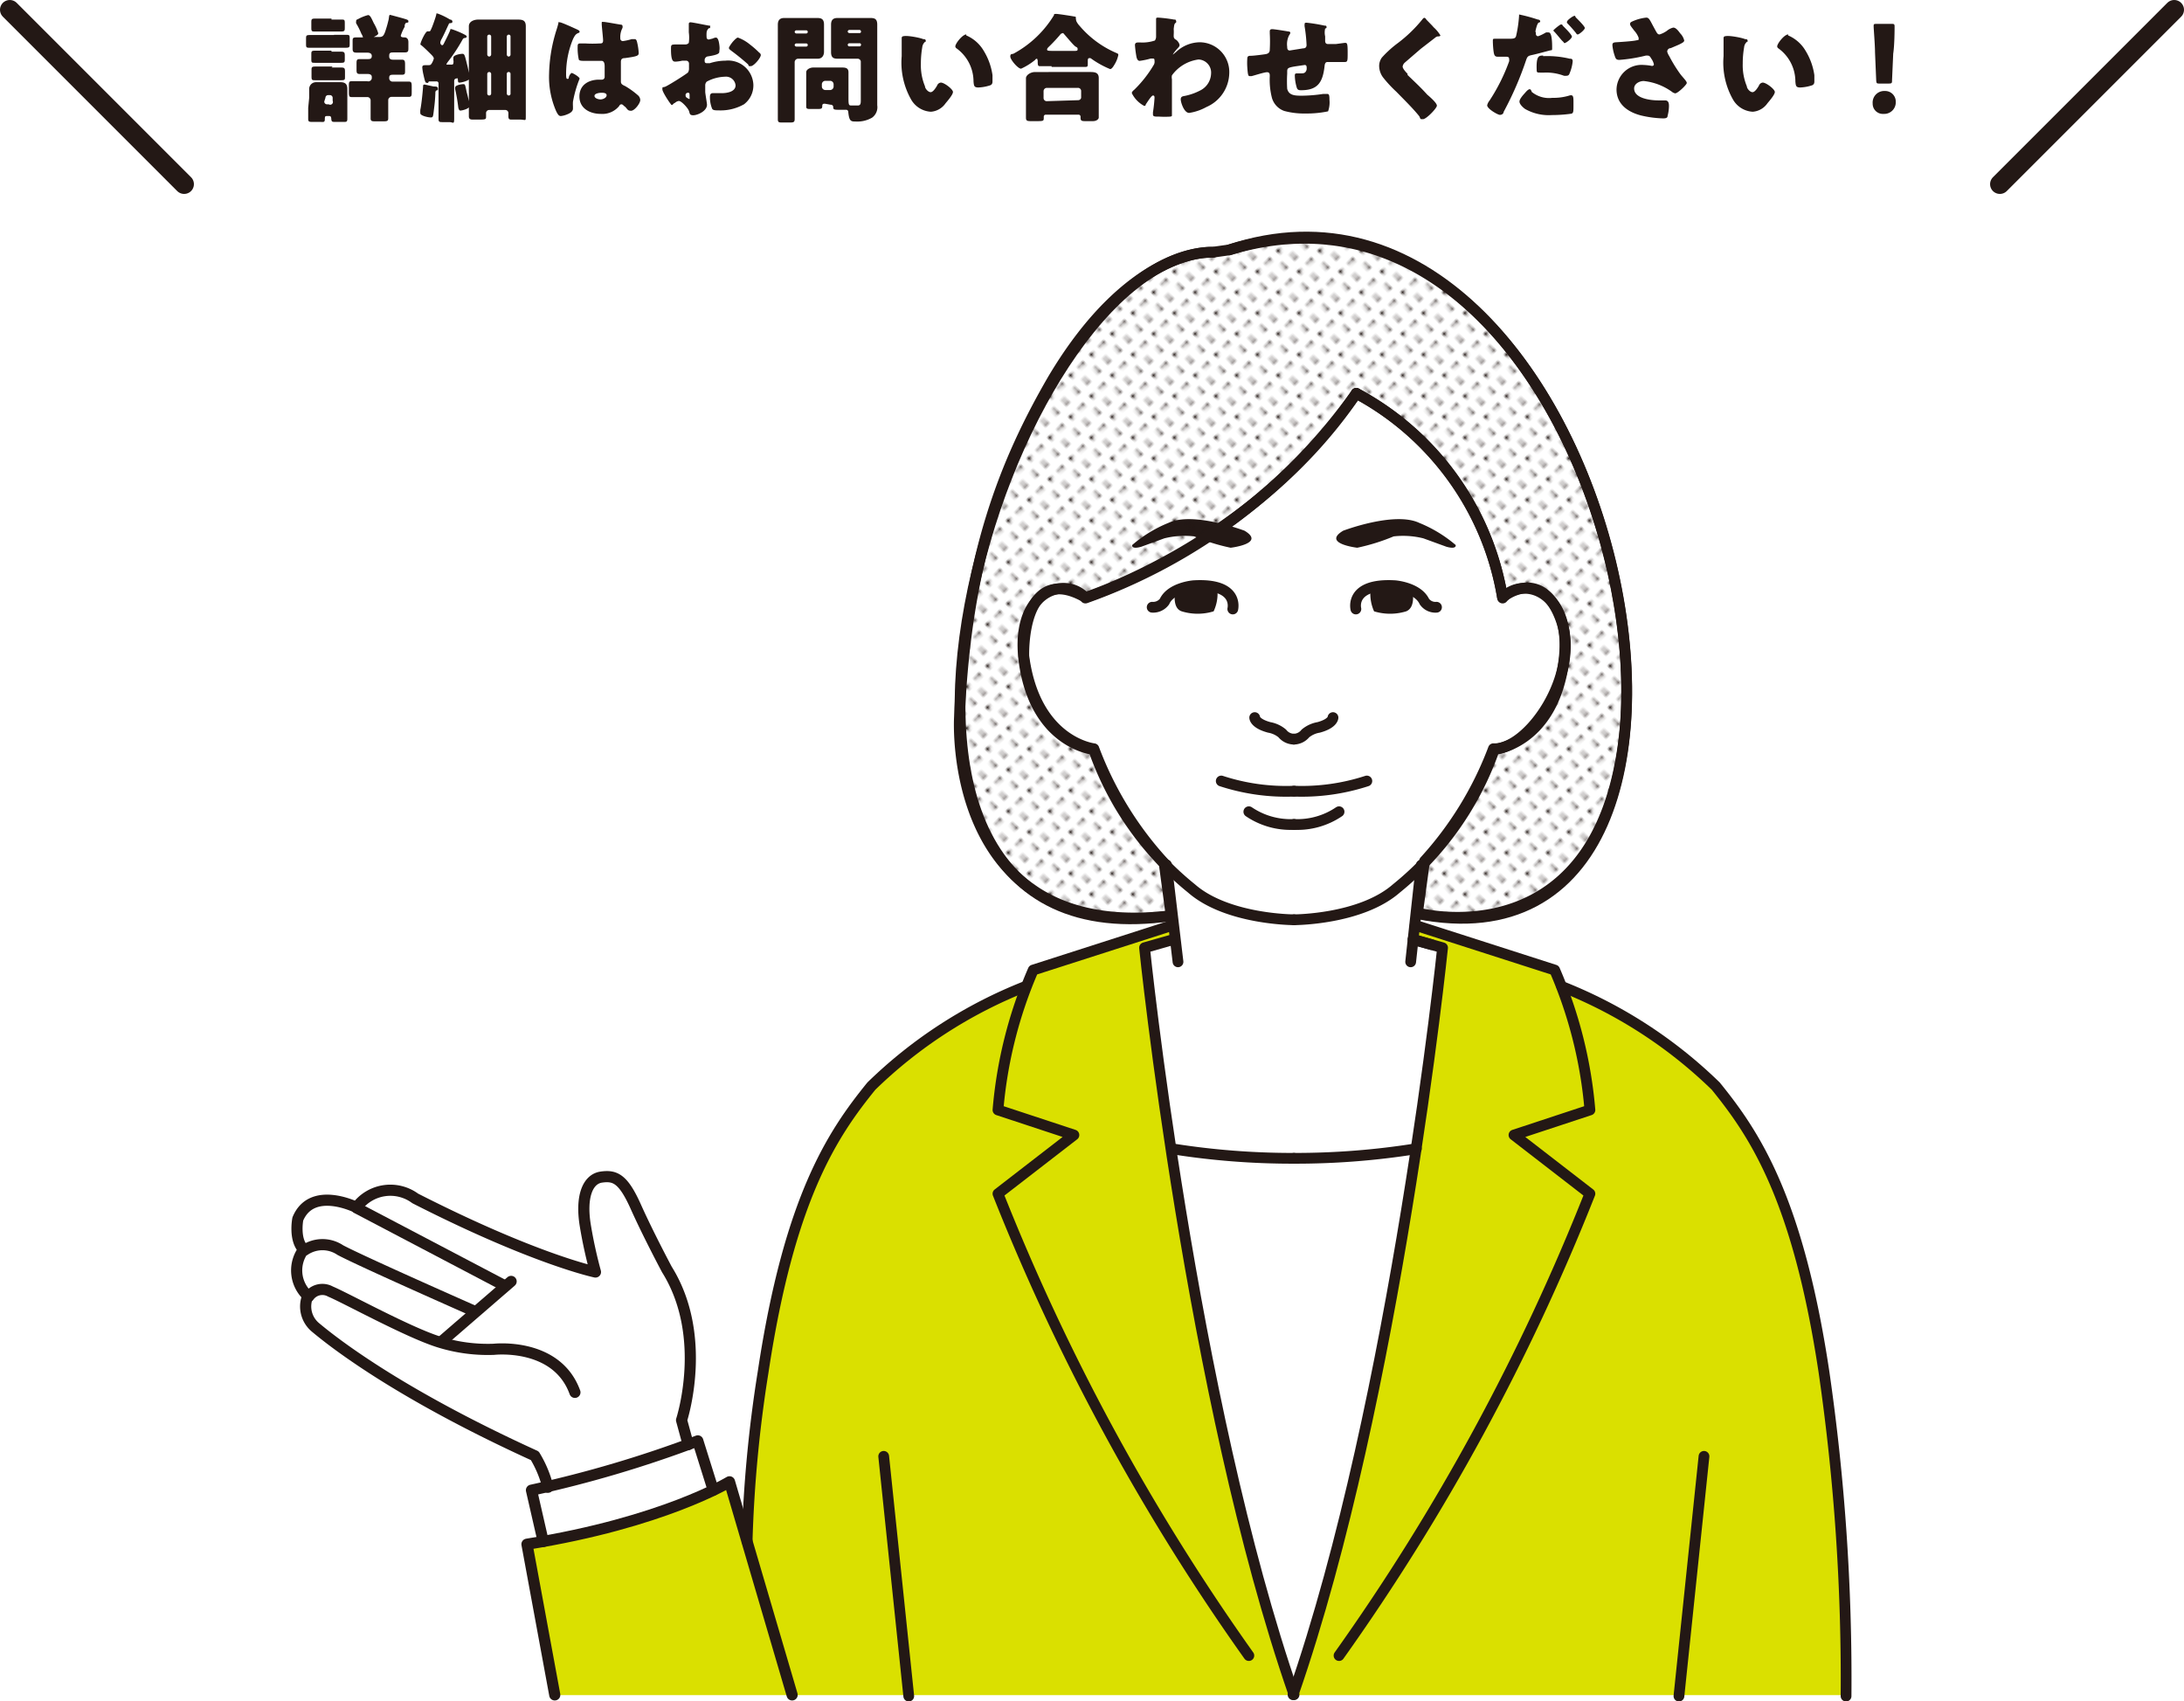 <svg xmlns="http://www.w3.org/2000/svg" xmlns:xlink="http://www.w3.org/1999/xlink" viewBox="0 0 111.61 86.94"><defs><style>.cls-1,.cls-3,.cls-5,.cls-6{fill:none;}.cls-2{fill:#231815;}.cls-3,.cls-5,.cls-6,.cls-7{stroke:#231815;stroke-linecap:round;stroke-linejoin:round;}.cls-4{fill:#dae000;}.cls-5,.cls-7{stroke-width:0.55px;}.cls-6{stroke-width:0.57px;}.cls-7{fill:url(#新規パターンスウォッチ_6);}</style><pattern id="新規パターンスウォッチ_6" data-name="新規パターンスウォッチ 6" width="9.31" height="9.31" patternTransform="translate(4.96 2.21) rotate(-45) scale(0.15)" patternUnits="userSpaceOnUse" viewBox="0 0 9.31 9.31"><rect class="cls-1" width="9.31" height="9.31"/><circle class="cls-2" cx="6.98" cy="9.31" r="0.75"/><circle class="cls-2" cx="2.33" cy="9.31" r="0.75"/><circle class="cls-2" cx="9.31" cy="4.65" r="0.75"/><circle class="cls-2" cx="4.65" cy="4.65" r="0.75"/><circle class="cls-2" cy="4.65" r="0.75"/><circle class="cls-2" cx="6.98" r="0.75"/><circle class="cls-2" cx="2.33" r="0.75"/></pattern></defs><g id="レイヤー_2" data-name="レイヤー 2"><g id="レイヤー_1-2" data-name="レイヤー 1"><path class="cls-2" d="M17.07,1.78h.6c.18,0,.2,0,.2.2v.24c0,.18,0,.22-.2.22H15.84c-.16,0-.2,0-.2-.16V2c0-.17,0-.21.19-.21h1.24ZM15.8,5c0-.15,0-.31,0-.46s.12-.34.36-.34l.45,0h.33l.44,0c.25,0,.37.08.37.35s0,.3,0,.45v.51c0,.19,0,.38,0,.56s-.06.16-.26.16h-.36c-.15,0-.19,0-.2-.16s-.07-.14-.19-.14-.14,0-.14.17-.09.13-.26.13H16c-.19,0-.25,0-.25-.15s0-.38,0-.57Zm1.14-4h.49c.17,0,.19,0,.19.19V1.4c0,.16,0,.21-.19.21l-.49,0H16.6l-.5,0c-.16,0-.19,0-.19-.19V1.17c0-.18,0-.22.19-.22h.84Zm0,1.64h.49c.17,0,.19.05.19.2V3c0,.17,0,.21-.19.21H16.1c-.16,0-.19,0-.19-.17V2.79c0-.16,0-.2.19-.2h.84Zm0,.81h.49c.19,0,.2.05.2.23v.24c0,.15,0,.18-.2.18H16.12c-.18,0-.2,0-.2-.21V3.61c0-.17,0-.21.2-.21H17Zm-.37,1.74a.14.14,0,0,0,.14.14h.09A.14.14,0,0,0,17,5.15V5a.14.14,0,0,0-.14-.14h-.09a.14.14,0,0,0-.14.14ZM19.94.76s.64.17.73.2.2.05.2.12,0,.07-.08.08-.08.06-.11.12a.63.63,0,0,1,0,.09,2.41,2.41,0,0,0-.2.45c0,.08.09.09.19.09s.2.06.2.24v.28c0,.19,0,.25-.21.25l-.57,0c-.1,0-.2,0-.2.16v.05c0,.13.09.16.2.16h.45c.14,0,.16.07.16.24v.33c0,.14,0,.2-.17.2h-.43c-.11,0-.21,0-.21.15V4a.17.17,0,0,0,.16.17h.27l.57,0c.14,0,.15.07.15.26v.27c0,.17,0,.25-.14.25l-.58,0H20a.17.17,0,0,0-.16.17v0c0,.3,0,.61,0,.92,0,.15-.06.16-.27.16h-.36c-.2,0-.27,0-.27-.16,0-.3,0-.61,0-.92v0a.17.17,0,0,0-.17-.16h-.23l-.58,0c-.12,0-.13-.07-.13-.25V4.4c0-.19,0-.25.14-.25l.57,0h.23A.18.18,0,0,0,19,4V3.93c0-.12-.11-.15-.21-.15h-.41c-.15,0-.16-.07-.16-.23V3.28c0-.19,0-.26.16-.26h.41c.1,0,.21,0,.21-.16v0c0-.15-.14-.17-.24-.17l-.54,0c-.16,0-.2-.05-.2-.2V2.13c0-.18,0-.22.21-.22h.23s.09,0,.09,0a.55.55,0,0,0-.08-.18,3.89,3.89,0,0,0-.27-.54.26.26,0,0,1,0-.1c0-.05,0-.08.09-.11a2.18,2.18,0,0,1,.52-.21c.11,0,.18.18.29.41a2.36,2.36,0,0,1,.23.52c0,.09-.16.15-.23.19s-.05,0-.05,0,0,0,.05,0h.29c.19,0,.23-.11.29-.26A6.59,6.59,0,0,0,19.86,1C19.89.82,19.88.76,19.94.76Z"/><path class="cls-2" d="M22.88,3.17a.42.42,0,0,0-.07.13s0,0,.06,0l.23,0s.07,0,.07-.08a.33.33,0,0,0,0-.14.93.93,0,0,1,0-.14c0-.13.35-.19.46-.19s.12.06.26.63A5.19,5.19,0,0,1,24,4c0,.12-.42.22-.5.22s-.09,0-.1-.13,0-.08-.08-.08a.12.12,0,0,0-.11.13v1c0,.31,0,.62,0,.93s-.06.17-.24.17h-.33c-.18,0-.23,0-.23-.17,0-.32,0-.62,0-.93V4.27a.1.1,0,0,0-.11-.11l-.33,0c-.06,0-.06,0-.09.07a.07.07,0,0,1-.07,0c-.06,0-.08,0-.17-.41a2.58,2.58,0,0,1-.06-.37c0-.12.06-.12.24-.12s.17,0,.23-.07a.93.93,0,0,0,.12-.27c0-.07-.09-.16-.14-.21s-.36-.36-.49-.46-.05,0-.05-.08.25-.64.36-.64l.1,0c.05,0,.08-.11.11-.17s.15-.39.21-.59,0-.15.09-.15A3.52,3.52,0,0,1,23,1c.09,0,.12.07.12.1s0,.07-.08.08-.09,0-.11.06c-.12.25-.23.51-.36.75a.49.49,0,0,0-.07.19c0,.06.05.13.1.13s.08-.08.11-.14.19-.37.27-.56,0-.12.1-.12a4.58,4.58,0,0,1,.59.24c.09.05.18.08.18.14s-.08.07-.1.07a.14.14,0,0,0-.1.06A8.63,8.63,0,0,1,22.88,3.17Zm-.72,1.25c.12,0,.22,0,.22.11s0,.07-.08.09a.13.13,0,0,0-.05.12,8,8,0,0,1-.07.82C22.13,6,22.13,6,22,6s-.52-.09-.52-.21a1.13,1.13,0,0,1,0-.18c.07-.33.14-1.12.14-1.18s0-.11.08-.11Zm1.69.29A5.88,5.88,0,0,1,24,5.4c0,.17-.41.25-.47.25s-.09-.06-.11-.16a8.89,8.89,0,0,0-.16-.93.28.28,0,0,1,0-.09c0-.12.33-.17.42-.17S23.77,4.33,23.85,4.71ZM25,5.62a.16.16,0,0,0-.16.18v.14c0,.15,0,.17-.32.17h-.38c-.13,0-.18-.05-.18-.17,0-.32,0-.62,0-.93V2c0-.21,0-.43,0-.66S24.2,1,24.45,1H26.4c.26,0,.47,0,.47.34s0,.45,0,.66V5c0,.31,0,.61,0,.92s0,.19-.3.19h-.41c-.12,0-.18,0-.18-.18V5.8a.16.16,0,0,0-.17-.18ZM25,2.89a.11.11,0,0,0,.1-.1V1.86a.1.1,0,0,0-.1-.09h0a.1.1,0,0,0-.1.09v.93a.11.11,0,0,0,.1.1Zm0,.79a.1.1,0,0,0-.1.1v1a.1.1,0,0,0,.1.1h0a.1.1,0,0,0,.1-.1v-1a.1.1,0,0,0-.1-.1Zm1-.79a.1.1,0,0,0,.09-.1V1.86a.09.09,0,0,0-.09-.09h0a.1.1,0,0,0-.1.09v.93a.1.1,0,0,0,.1.1Zm0,.79a.09.09,0,0,0-.1.1v1a.1.1,0,0,0,.1.1h0a.09.09,0,0,0,.09-.1v-1a.09.09,0,0,0-.09-.1Z"/><path class="cls-2" d="M28.36,1.79c.05-.19.11-.34.16-.54s0-.11.09-.11.76.31.87.36.14.08.14.12a.06.06,0,0,1-.05.06c-.16.06-.2.15-.28.3a4.63,4.63,0,0,0-.36,1.8c0,.12,0,.25.06.25s.07,0,.08-.08.1-.22.15-.22.4.2.4.29a5.88,5.88,0,0,0-.34,1.18,2.12,2.12,0,0,0,0,.24v.11c0,.16-.18.25-.31.3a1.09,1.09,0,0,1-.31.08c-.11,0-.16-.1-.23-.23a4.36,4.36,0,0,1-.37-1.92A7.84,7.84,0,0,1,28.36,1.79Zm3.37-.53s.08,0,.08.06a.21.21,0,0,1,0,.11,1,1,0,0,0-.11.53.13.13,0,0,0,.13.14,2.84,2.84,0,0,0,.45-.1l.16,0c.09,0,.11.12.13.21a3,3,0,0,1,.07.49c0,.15-.06.18-.71.27-.14,0-.2.05-.2.2s0,.89,0,1,.06.16.22.23a4.15,4.15,0,0,1,.64.46.34.34,0,0,1,.13.25c0,.17-.29.55-.47.55s-.18-.08-.3-.2l-.08-.06a.15.15,0,0,0-.12-.07s-.07,0-.11.09a1.11,1.11,0,0,1-.94.4c-.54,0-1.09-.27-1.09-.89s.51-.86,1-.86h.14a.14.14,0,0,0,.15-.15c0-.14,0-.42,0-.51s0-.3-.16-.3l-.77,0h-.09c-.14,0-.26,0-.3-.06a2.78,2.78,0,0,1-.06-.67c0-.08,0-.16.12-.16l.27,0a6.06,6.06,0,0,0,.73,0c.1,0,.18,0,.18-.15s-.07-.72-.07-.85,0-.1.1-.1S31.58,1.24,31.73,1.26ZM30.38,4.9c0,.12.19.18.31.18S31,5,31,4.87s-.18-.13-.27-.13S30.38,4.77,30.38,4.9Z"/><path class="cls-2" d="M36.13,5.35c0,.33-.49.54-.7.54s-.17-.1-.23-.24-.37-.49-.51-.49a.35.35,0,0,0-.2.1c-.05,0-.12.11-.16.11s-.48-.66-.48-.8,0-.1.12-.13,1.12-.66,1.19-.74a.38.38,0,0,0,.05-.22V3.25a.15.15,0,0,0-.14-.15l-.2,0a2.15,2.15,0,0,1-.34.05c-.12,0-.24,0-.24-.63,0-.23,0-.24.23-.25l.52,0a.21.21,0,0,0,.16-.08,2,2,0,0,0,0-.54V1.53c0-.12,0-.25,0-.29s0-.1.09-.1.72.13.89.16.11,0,.11.08,0,.05-.06.06a.31.31,0,0,0-.12.22,1.51,1.51,0,0,0,0,.24.11.11,0,0,0,.11.12l.2-.05a.49.49,0,0,1,.16-.05c.1,0,.15.14.18.37s0,.26,0,.35-.07.16-.57.24a.19.19,0,0,0-.18.2c0,.08,0,.15.12.15l.14,0a2.68,2.68,0,0,1,.8-.13,1.29,1.29,0,0,1,1.43,1.23,1.21,1.21,0,0,1-.48,1,2.43,2.43,0,0,1-1.3.31c-.16,0-.29,0-.33-.09a1.55,1.55,0,0,1-.11-.56c0-.11,0-.23.15-.23l.21,0h.25c.26,0,.7-.07.7-.4a.49.49,0,0,0-.54-.44,2.08,2.08,0,0,0-.93.25.26.26,0,0,0-.08.2c0,.08,0,.26,0,.33S36.13,5.28,36.13,5.35Zm-.89-.46c0-.07,0-.15-.06-.15s-.1,0-.14.08a.1.1,0,0,0,0,.07c0,.05,0,.07.12.14s.06,0,.08,0,0,0,0-.08Zm3.08-2.62a4.81,4.81,0,0,1,.48.42.16.16,0,0,1,.08.12c0,.15-.36.57-.51.57s-.09,0-.14-.09c-.27-.24-.55-.47-.85-.69-.06-.05-.13-.09-.13-.15s.17-.29.23-.35,0,0,0,0,.16-.18.23-.18A2.07,2.07,0,0,1,38.32,2.27Z"/><path class="cls-2" d="M40.78,3a.18.18,0,0,0-.17.17v2c0,.3,0,.61,0,.92,0,.15-.06.17-.24.17H40c-.19,0-.25,0-.25-.17s0-.62,0-.92V1.9c0-.22,0-.43,0-.64s.09-.34.32-.34l.58,0h.55l.58,0c.2,0,.33.06.33.34s0,.42,0,.64V2c0,.22,0,.43,0,.64S42,3,41.79,3l-.58,0Zm.5-1.37a.08.08,0,0,0-.07-.08h-.52a.09.09,0,0,0-.08.08v0a.09.09,0,0,0,.08.08h.52a.08.08,0,0,0,.07-.08Zm0,.67a.08.08,0,0,0-.07-.08h-.52a.09.09,0,0,0-.08.08v0a.09.09,0,0,0,.08.08h.52a.08.08,0,0,0,.07-.08Zm.88,3c-.08,0-.14,0-.14.12v0c0,.14-.05.15-.26.15h-.31c-.18,0-.25,0-.25-.13s0-.37,0-.56V4.11c0-.14,0-.29,0-.42s.18-.24.36-.24H43c.17,0,.36,0,.36.24s0,.27,0,.42v.81c0,.4,0,.47.13.47h.35c.14,0,.15-.11.15-.26v-2A.17.17,0,0,0,43.81,3h-.44L42.8,3c-.21,0-.33-.06-.33-.34s0-.42,0-.64V1.9c0-.22,0-.43,0-.64s.08-.34.32-.34l.58,0h.56l.57,0c.21,0,.33.06.33.34s0,.42,0,.64V4.79c0,.19,0,.39,0,.59a.66.66,0,0,1-.26.63,1.49,1.49,0,0,1-.82.2c-.26,0-.35,0-.4-.48a.11.11,0,0,0-.12-.12h-.3c-.29,0-.35,0-.35-.14a.43.43,0,0,1,0,0c0-.08-.06-.12-.14-.12Zm.44-1a.18.18,0,0,0-.17-.17h-.26a.18.18,0,0,0-.17.17v.13a.18.18,0,0,0,.17.17h.26a.18.18,0,0,0,.17-.17ZM44,1.61a.08.08,0,0,0-.08-.08h-.52a.09.09,0,0,0-.08.08v0a.09.09,0,0,0,.08.08h.52A.07.07,0,0,0,44,1.63Zm0,.68a.07.07,0,0,0-.08-.08h-.52a.09.09,0,0,0-.08.08v0a.09.09,0,0,0,.08.08h.52A.08.08,0,0,0,44,2.31Z"/><path class="cls-2" d="M47.18,2c.06,0,.13,0,.13.09s0,0-.06.07a.42.42,0,0,0-.12.26,4.84,4.84,0,0,0-.07.84,2.8,2.8,0,0,0,.21,1.15c0,.11.16.3.29.3s.28-.25.33-.34a.23.23,0,0,1,.19-.15c.18,0,.62.34.62.48s-.28.46-.38.58a1,1,0,0,1-.75.43,1.24,1.24,0,0,1-1-.61,3.82,3.82,0,0,1-.49-2.23c0-.12,0-.84,0-.93a.09.09,0,0,1,.1-.09C46.33,1.8,47,1.92,47.18,2Zm2.2-.19a1.9,1.9,0,0,1,.9.8,3.25,3.25,0,0,1,.44,1.23c0,.1,0,.24,0,.31s0,.18-.15.22a2.2,2.2,0,0,1-.57.1c-.22,0-.23-.08-.25-.31a2.09,2.09,0,0,0-.87-1.69.13.13,0,0,1-.06-.11C48.85,2.18,49.2,1.76,49.38,1.76Z"/><path class="cls-2" d="M53.74,3.38h-.58c-.1,0-.13,0-.13-.25V3.09S53,3,53,3s-.07,0-.1.06a3.16,3.16,0,0,1-.72.45c-.16,0-.55-.46-.55-.62s.08-.11.17-.15A5.45,5.45,0,0,0,53.86.78c0-.05,0-.07.11-.07s.81.11.91.13.1,0,.1.1S55,1,55,1a.1.1,0,0,0,0,.07.92.92,0,0,0,.17.25,5.08,5.08,0,0,0,1.84,1.37c.12.05.14.06.14.12a1.5,1.5,0,0,1-.19.48c-.06.1-.14.24-.23.24a4.72,4.72,0,0,1-1-.56l-.06,0c-.07,0-.08.06-.08.15v.12c0,.14,0,.18-.13.18H53.74Zm-.29,2.48a.1.1,0,0,0-.11.09V6c0,.19,0,.19-.42.19h-.19c-.21,0-.3,0-.3-.17s0-.32,0-.53v-1c0-.16,0-.33,0-.49s.23-.32.47-.32l.58,0H55.1l.58,0c.23,0,.47,0,.47.31s0,.31,0,.5v1c0,.22,0,.46,0,.52s-.09.18-.3.18h-.35c-.2,0-.28,0-.28-.17s0,0,0-.06a.1.1,0,0,0-.1-.1Zm1.63-.74A.16.16,0,0,0,55.25,5V4.66a.16.16,0,0,0-.17-.17H53.49a.17.17,0,0,0-.16.17V5a.16.16,0,0,0,.16.17ZM54.92,2.6c.08,0,.15,0,.15-.07s0-.1-.09-.14-.41-.43-.56-.6-.07-.09-.12-.09a.15.15,0,0,0-.12.07,8.36,8.36,0,0,1-.58.62s-.09.08-.09.13,0,.08.23.08Z"/><path class="cls-2" d="M60,1c.06,0,.1,0,.1.07a.08.08,0,0,1,0,.08c-.09.07-.09.09-.12.33a2.13,2.13,0,0,1,0,.3s0,.05,0,.07,0,.12.1.17.2.21.2.29-.09.14-.18.25-.16.2-.16.23,0,0,0,0l.17-.14,0,0a1.79,1.79,0,0,1,1.2-.49,1.52,1.52,0,0,1,1.51,1.58,1.93,1.93,0,0,1-1.17,1.73,2.63,2.63,0,0,1-.88.3c-.26,0-.43-.54-.43-.69s.1-.16.21-.18a2.93,2.93,0,0,0,.77-.27,1,1,0,0,0,.57-.86.67.67,0,0,0-.64-.73,2,2,0,0,0-1.36.81.48.48,0,0,0,0,.2v0c0,.32,0,.64,0,1,0,.11,0,.81,0,.84s0,.06-.1.07a4.75,4.75,0,0,1-.54,0c-.25,0-.33,0-.33-.12v-.1A7.2,7.2,0,0,0,59,5c0-.05,0-.12-.08-.12s-.3.36-.35.43,0,.1-.1.1a1.47,1.47,0,0,1-.63-.65c0-.07.07-.13.13-.18l0,0a6.09,6.09,0,0,0,1-1.28A.31.31,0,0,0,59,3.11c0-.06,0-.12-.08-.12l-.11,0a3.86,3.86,0,0,1-.57.12c-.1,0-.14-.11-.16-.19A5.59,5.59,0,0,1,58,2.31c0-.13.09-.14.18-.14h.09a2,2,0,0,0,.75-.1s.06-.09.06-.19,0-.47,0-.71V1c0-.08,0-.1.11-.1A7.53,7.53,0,0,1,60,1Z"/><path class="cls-2" d="M65.85,1.61s.09,0,.09.07a.27.27,0,0,1-.06.12,1,1,0,0,0-.1.59c0,.06,0,.19.13.19l.69-.11c.11,0,.17-.06.17-.17a7.65,7.65,0,0,0-.1-.95.36.36,0,0,1,0-.1c0-.06,0-.09.1-.09a8.5,8.5,0,0,1,.92.15c.06,0,.1,0,.1.07s0,.05-.07.08a.88.88,0,0,0,0,.4V2s0,.06,0,.09,0,.16.14.16l.41,0,.45-.06c.12,0,.15,0,.15.49s0,.49-.21.49h-.13l-.7,0c-.1,0-.13.1-.14.21-.09.79-.32,1.23-1.19,1.23-.1,0-.17,0-.22-.1a2.26,2.26,0,0,1-.11-.64c0-.07,0-.12.11-.12h.18c.15,0,.25,0,.31-.18a.55.55,0,0,0,0-.17.09.09,0,0,0-.09-.08l-.48.07c-.42.07-.42.1-.42.31v.07a6.4,6.4,0,0,0,0,.77c.09.34.39.35.77.35a7.72,7.72,0,0,0,1.07-.09l.21,0c.09,0,.11.07.11.3a1.38,1.38,0,0,1-.07.59,5.35,5.35,0,0,1-1.17.11,3.83,3.83,0,0,1-1.07-.13A1,1,0,0,1,65,5a3.71,3.71,0,0,1-.11-1.11c0-.09,0-.2-.14-.2s-.66.17-.79.2h-.08c-.08,0-.11,0-.14-.47a3.17,3.17,0,0,1,0-.41c0-.15.07-.16.2-.16s.59-.06.72-.08.23-.07.23-.23a7.73,7.73,0,0,0,0-.84s0-.07,0-.1,0-.11.12-.11S65.73,1.59,65.85,1.61Z"/><path class="cls-2" d="M72.89,1l.31.32.06.07a1.81,1.81,0,0,1,.35.42s0,.05-.11.05a.22.22,0,0,0-.15.06l-.75.58-.81.7a.33.33,0,0,0-.11.2c0,.1.14.26.25.37l0,.06c.34.33.69.65,1,1,.2.17.5.44.5.57s-.54.69-.71.69-.11,0-.19-.15c-.32-.4-.76-.83-1.17-1.25a6.43,6.43,0,0,1-.67-.72,1,1,0,0,1-.21-.58.73.73,0,0,1,.14-.45,5.51,5.51,0,0,1,.83-.75A7.11,7.11,0,0,0,72.68,1s.06-.09.11-.09A.16.16,0,0,1,72.89,1Z"/><path class="cls-2" d="M78.59,1c.1,0,.12.07.12.09s0,.05-.06.06-.11.14-.16.34,0,.12,0,.19a.14.14,0,0,0,0,.06.11.11,0,0,0,.12.11A2.26,2.26,0,0,0,79,1.66a.48.48,0,0,1,.15,0c.17,0,.17.6.17.77s0,.12-.12.15-.63.17-.86.22-.28.06-.35.27a16.87,16.87,0,0,1-1.15,2.65c0,.08-.08.15-.19.15S76,5.56,76,5.38a.58.58,0,0,1,.12-.24,9.53,9.53,0,0,0,1-2,.33.33,0,0,0,0-.14c0-.08-.06-.1-.13-.1l-.39,0c-.13,0-.21,0-.25-.15s-.06-.52-.06-.64,0-.13.11-.13.33,0,.64,0,.4,0,.44-.15A6.41,6.41,0,0,0,77.63.8s0-.06,0-.06A8.19,8.19,0,0,1,78.59,1Zm-.32,3.69A1.39,1.39,0,0,0,79.33,5a2.82,2.82,0,0,0,.91-.13h.06c.1,0,.11.13.11.32v.18c0,.33,0,.41-.11.44a7.16,7.16,0,0,1-1,.07,2.44,2.44,0,0,1-1.36-.31c-.1-.07-.29-.24-.29-.38s.22-.37.29-.45.16-.18.23-.18S78.24,4.63,78.27,4.66Zm.59-1.82A4.92,4.92,0,0,1,80.22,3c.08,0,.15,0,.15.14a2.16,2.16,0,0,1-.18.66.14.14,0,0,1-.12.07.48.48,0,0,1-.15,0,2.56,2.56,0,0,0-1-.16h-.21c-.14,0-.18,0-.18-.13C78.5,2.84,78.65,2.84,78.86,2.84Zm1-1.56c.09.09.47.46.47.56s-.3.33-.37.33,0,0-.09-.08-.27-.32-.42-.48-.06-.06-.06-.09.33-.3.38-.3S79.83,1.26,79.85,1.28Zm.66-.43c.08.08.47.46.47.55s-.29.33-.36.33-.07-.05-.09-.07c-.16-.2-.29-.34-.46-.52a.09.09,0,0,1,0-.06c0-.08.31-.3.38-.3S80.48.82,80.51.85Z"/><path class="cls-2" d="M84.61,1.57c.07.12.1.19.2.19a1.32,1.32,0,0,0,.38-.19.78.78,0,0,1,.32-.16c.13,0,.25.15.35.29a.79.79,0,0,1,.21.37c0,.08-.13.14-.27.21l-.42.18c-.09,0-.18.07-.18.18a.76.76,0,0,0,.1.22,7.14,7.14,0,0,0,.58.94c.15.19.32.35.32.44s-.46.53-.59.53a.36.36,0,0,1-.17-.08A3,3,0,0,0,84,4.14c-.22,0-.49.14-.49.38,0,.52.86.61,1.24.61h.34c.18,0,.2.15.2.29a2.08,2.08,0,0,1-.07.5c0,.1-.08.13-.23.13a5.48,5.48,0,0,1-1.13-.15c-.66-.17-1.25-.57-1.25-1.33A1.28,1.28,0,0,1,84,3.32a2.53,2.53,0,0,1,.42.05s.1,0,.1-.08A.79.79,0,0,0,84.39,3c-.06-.1-.09-.16-.2-.16h-.08a8.08,8.08,0,0,1-1.35.22c-.16,0-.19-.05-.24-.2a2.36,2.36,0,0,1-.12-.54c0-.08,0-.15.18-.16s.81-.05,1-.09.16,0,.16-.14a1.13,1.13,0,0,0-.23-.37c-.06-.09-.21-.25-.21-.33s.06-.11.13-.14A2.26,2.26,0,0,1,84.13.9c.13,0,.17.09.35.43Z"/><path class="cls-2" d="M89.18,2c.06,0,.13,0,.13.09s0,0-.06.07a.42.42,0,0,0-.12.26,4.84,4.84,0,0,0-.07.84,2.8,2.8,0,0,0,.21,1.15c0,.11.16.3.29.3s.28-.25.33-.34a.23.23,0,0,1,.19-.15c.18,0,.62.34.62.48s-.28.46-.38.58a1,1,0,0,1-.75.43,1.24,1.24,0,0,1-1-.61,3.82,3.82,0,0,1-.49-2.23c0-.12,0-.84,0-.93a.09.09,0,0,1,.1-.09C88.33,1.8,89,1.92,89.18,2Zm2.2-.19a1.9,1.9,0,0,1,.9.8,3.25,3.25,0,0,1,.44,1.23c0,.1,0,.24,0,.31s0,.18-.15.22a2.2,2.2,0,0,1-.57.1c-.22,0-.23-.08-.25-.31a2.09,2.09,0,0,0-.87-1.69.13.13,0,0,1-.06-.11C90.85,2.18,91.2,1.76,91.38,1.76Z"/><path class="cls-2" d="M96.88,5.2a.59.59,0,0,1-.62.62.52.52,0,0,1-.56-.53.59.59,0,0,1,.62-.64A.54.54,0,0,1,96.88,5.2Zm-.81-.93c-.16,0-.18,0-.19-.18l-.06-1.42c0-.37-.07-1.2-.07-1.32s0-.13.17-.13h.73c.13,0,.17,0,.17.13s0,.94-.07,1.39l-.06,1.35c0,.15,0,.18-.18.18Z"/><line class="cls-3" x1="0.5" y1="0.5" x2="9.41" y2="9.41"/><line class="cls-3" x1="111.11" y1="0.5" x2="102.2" y2="9.41"/><path class="cls-4" d="M66.08,86.62l28.26,0s.38-25-6.66-31.17a20.91,20.91,0,0,0-7.93-5l-.38-.91-7.05-2.29-.07.74,1.39.43S70.21,77.62,66.08,86.62Z"/><path class="cls-4" d="M66.17,86.62H28.35s-1.19-6.28-1.42-7.7c1.94-.49,1.63.33,10.38-3.1.44,1.06.77,4,.83,3,.49-7.87,2-19.34,6.43-23.27a20.91,20.91,0,0,1,7.93-5l.38-.91,7-2.29L60,48l-1.39.43S62,77.62,66.17,86.62Z"/><path class="cls-5" d="M62,12.89c-10.71,0-21.75,36.8-2.12,33.9"/><path class="cls-5" d="M62.82,12.77c19.77-6.52,29,37.76,9.62,33.92"/><path class="cls-5" d="M62.41,39.91a10.64,10.64,0,0,0,3.72.52"/><path class="cls-5" d="M69.85,39.91a10.71,10.71,0,0,1-3.72.52"/><path class="cls-5" d="M63.82,41.48a3.8,3.8,0,0,0,2.31.65"/><path class="cls-5" d="M68.43,41.48a3.79,3.79,0,0,1-2.3.65"/><line class="cls-5" x1="59.61" y1="44.19" x2="60.2" y2="49.15"/><line class="cls-5" x1="72.63" y1="44.21" x2="72.09" y2="49.15"/><path class="cls-5" d="M63,31.12s.34-1.33-2-1.19c0,0-1.16.09-1.49.81a.72.72,0,0,1-.63.29"/><path class="cls-2" d="M60.06,30.13a4,4,0,0,1,2.16.11,2.13,2.13,0,0,1-.2,1,2.78,2.78,0,0,1-1.63,0C60.22,31.18,59.93,31,60.06,30.13Z"/><path class="cls-2" d="M63.6,27.12s-2.62-1-3.89-.4a6.64,6.64,0,0,0-1.85,1.13s-.07.24.46.09l1.18-.43a4.3,4.3,0,0,1,1.53-.1,10.06,10.06,0,0,0,1.86.58S64.7,27.78,63.6,27.12Z"/><path class="cls-5" d="M69.29,31.12s-.34-1.33,2-1.19c0,0,1.16.09,1.5.81a.69.69,0,0,0,.62.29"/><path class="cls-2" d="M72.18,30.13a3.92,3.92,0,0,0-2.15.11,2.2,2.2,0,0,0,.19,1,2.81,2.81,0,0,0,1.64,0C72,31.18,72.32,31,72.18,30.13Z"/><path class="cls-2" d="M68.64,27.12s2.62-1,3.89-.4a6.82,6.82,0,0,1,1.86,1.13s.07.24-.47.09l-1.18-.43a4.26,4.26,0,0,0-1.52-.1,10.36,10.36,0,0,1-1.86.58S67.54,27.78,68.64,27.12Z"/><path class="cls-5" d="M64.12,36.67s0,.3.74.5a1.42,1.42,0,0,1,.67.31.77.77,0,0,0,.59.29"/><path class="cls-5" d="M68.12,36.67s0,.3-.73.5a1.43,1.43,0,0,0-.68.31.77.77,0,0,1-.59.29"/><line class="cls-5" x1="73.15" y1="48.27" x2="72.25" y2="48.02"/><line class="cls-5" x1="45.16" y1="74.42" x2="46.44" y2="86.67"/><line class="cls-5" x1="87.08" y1="74.42" x2="85.8" y2="86.67"/><path class="cls-5" d="M66.13,47s-3.41,0-5.24-1.6a15.84,15.84,0,0,1-5-7.1s-2.84-.27-3.51-4.2,2.08-4.71,3.09-3.54A28.72,28.72,0,0,0,69.31,20.1"/><path class="cls-5" d="M66.13,47s3.4,0,5.23-1.6a15.84,15.84,0,0,0,5-7.1s2.84-.27,3.51-4.2-2.08-4.71-3.08-3.54A14.6,14.6,0,0,0,69.31,20.1"/><path class="cls-5" d="M38.18,78.77A66.65,66.65,0,0,1,39,70.1c1.34-8.9,3.56-12.17,5.53-14.6a23.8,23.8,0,0,1,7.87-5.09"/><path class="cls-5" d="M60,48l-1.51.43s2.36,23,7.64,38.17"/><path class="cls-5" d="M59.87,58.7a39,39,0,0,0,6.25.49"/><path class="cls-5" d="M59.93,47.28,52.8,49.57A22.75,22.75,0,0,0,51,56.72L54.88,58,51,61a111.8,111.8,0,0,0,12.82,23.6"/><path class="cls-5" d="M94.34,86.67A109.32,109.32,0,0,0,93.21,70.1c-1.34-8.9-3.56-12.17-5.53-14.6a23.8,23.8,0,0,0-7.87-5.09"/><path class="cls-5" d="M72.21,48l1.51.43s-2.36,23-7.64,38.17"/><path class="cls-5" d="M72.38,58.7a39,39,0,0,1-6.25.49"/><path class="cls-5" d="M72.32,47.28l7.13,2.29a22.75,22.75,0,0,1,1.8,7.15L77.37,58,81.25,61a111.25,111.25,0,0,1-12.82,23.6"/><path class="cls-6" d="M40.48,86.61l-3.2-10.89s-3.4,2.08-10.35,3.19l1.42,7.7"/><path class="cls-6" d="M36.45,76.15l-.79-2.52a60.35,60.35,0,0,1-8.5,2.52l.6,2.62"/><path class="cls-6" d="M35.17,73.82l-.34-1.25s1.4-4.26-.75-7.7c0,0-.95-1.78-1.59-3.21s-1.06-1.61-1.76-1.51-1.06,1-.82,2.47A23.57,23.57,0,0,0,30.43,65s-3.09-.64-9.21-3.76a2.14,2.14,0,0,0-3,.46s-2.28-1.14-3,.59c0,0-.21,1.06.3,1.56a1.77,1.77,0,0,0,.21,2.37,1.39,1.39,0,0,0,.38,1.6c.8.67,4.09,3.32,11.22,6.57A5.75,5.75,0,0,1,28,76"/><line class="cls-6" x1="18.23" y1="61.73" x2="25.75" y2="65.68"/><path class="cls-6" d="M15.57,63.88a1.63,1.63,0,0,1,1.82,0c1.13.6,6.8,3.1,6.8,3.1"/><path class="cls-6" d="M15.78,66.25A.85.85,0,0,1,16.89,66c.77.32,4,2.1,5.56,2.58a8.35,8.35,0,0,0,2.79.37s3.21-.37,4.14,2.2"/><line class="cls-6" x1="22.58" y1="68.54" x2="26.12" y2="65.48"/><path class="cls-7" d="M69.31,20.1a14.42,14.42,0,0,1,7.47,10.42s2-1.64,3,1.17-1.69,6.66-3.46,6.57A17.78,17.78,0,0,1,72.8,44l-.36,2.65s8.92,2.39,10.49-8.43S76.59,8.6,62.82,12.77l-.85.12s-4.11-.34-8.18,6.52c-2.37,4.1-4.42,9-4.76,17.26,0,0-.69,11.54,10.82,10.12l-.36-2.69a17.87,17.87,0,0,1-3.59-5.84s-3-.33-3.58-4.73c0,0-.17-4.89,3.16-3C55.48,30.52,64.14,27.78,69.31,20.1Z"/></g></g></svg>